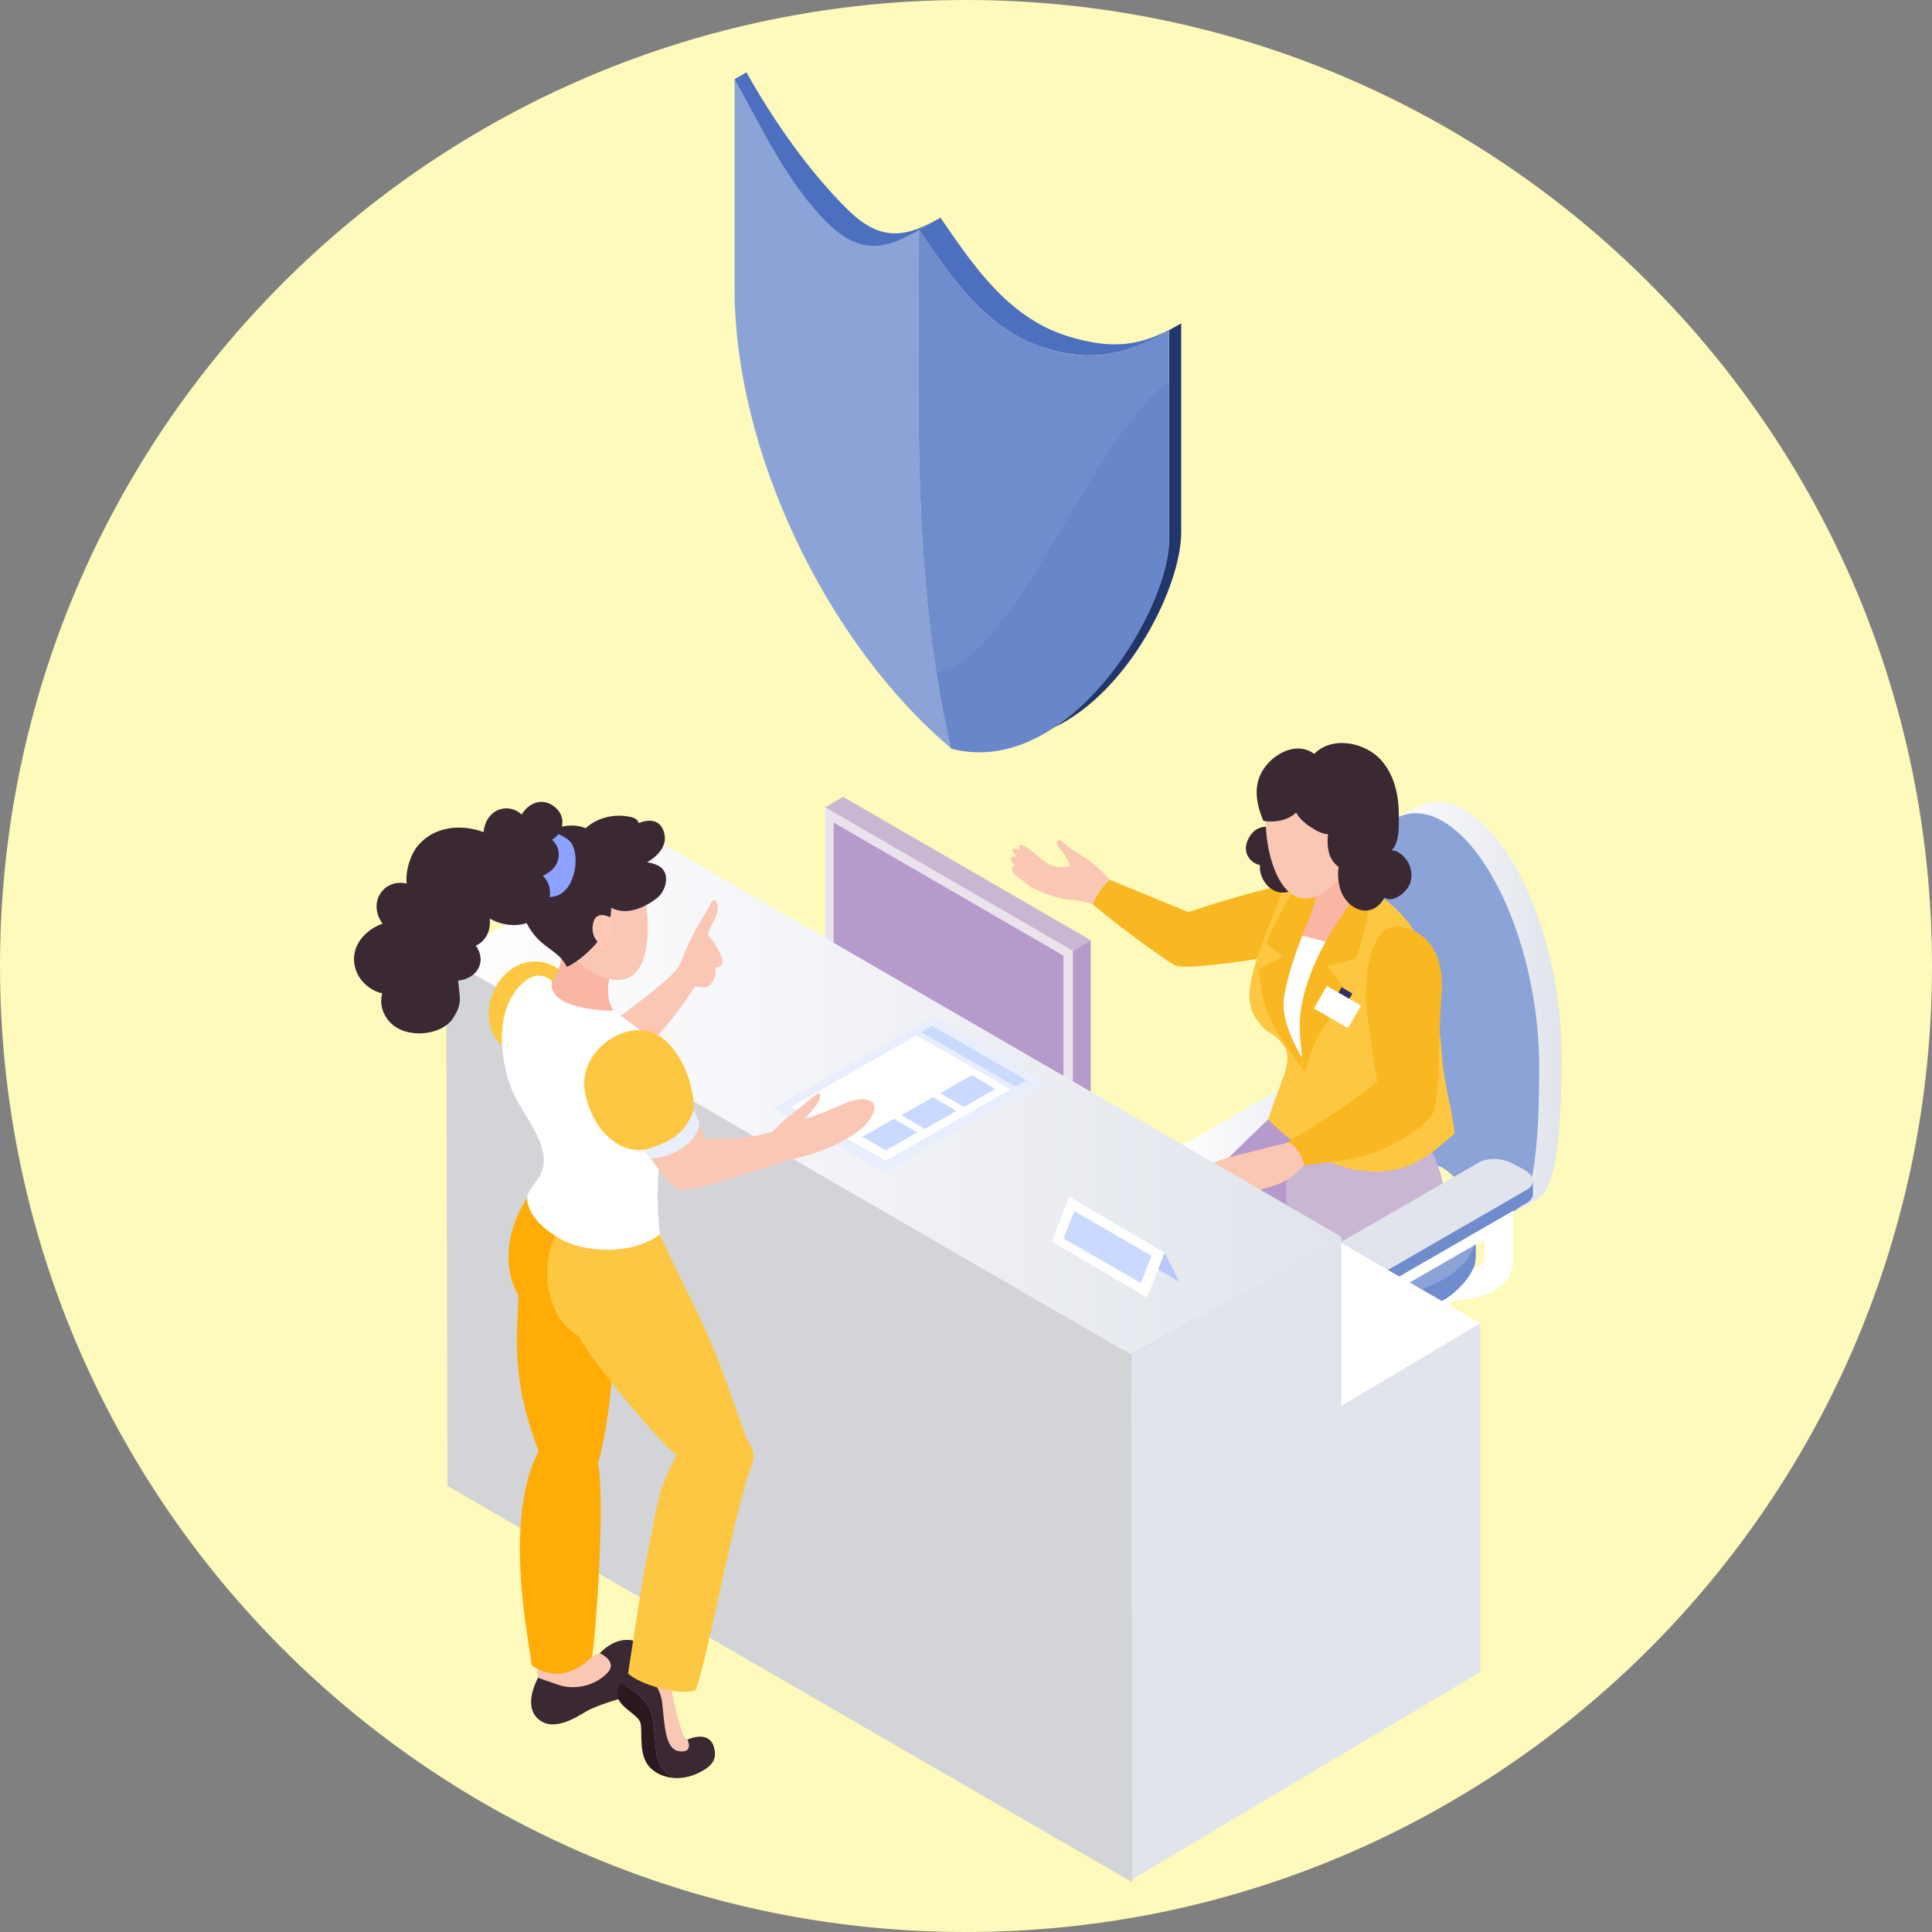 <svg width="120" height="120" viewBox="0 0 120 120" fill="none" xmlns="http://www.w3.org/2000/svg">
<rect x="0" y="0" width="120" height="120" fill="#808080" stroke="none"/>
<g style="mix-blend-mode:multiply">
<path d="M60 120C93.137 120 120 93.137 120 60C120 26.863 93.137 0 60 0C26.863 0 0 26.863 0 60C0 93.137 26.863 120 60 120Z" fill="#FEFABB"/>
</g>
<path d="M51.349 13.805C48.903 11.397 47.295 7.91 45.625 4.912C45.625 9.231 45.625 13.549 45.625 17.867C45.609 28.026 51.349 39.963 59.084 46.487C56.623 35.986 57.065 24.981 57.089 14.271C55.077 15.428 53.477 15.879 51.357 13.797L51.349 13.805Z" fill="#8CA3D8"/>
<path d="M64.846 21.602C61.235 20.422 59.114 17.245 57.08 14.286C57.064 24.997 56.621 36.002 59.076 46.502C66.322 48.382 72.613 37.959 72.613 33.47V20.515C70.601 21.672 68.225 22.713 64.838 21.61L64.846 21.602Z" fill="#6F8CCD"/>
<g style="mix-blend-mode:multiply" opacity="0.2">
<path d="M72.621 23.723C68.179 26.519 62.766 41.446 58.168 41.741C58.416 43.334 58.712 44.926 59.084 46.502C66.331 48.382 72.621 37.959 72.621 33.47V23.731V23.723Z" fill="#4C6FBF"/>
</g>
<path d="M57.081 14.287L58.409 13.518C56.397 14.675 54.789 15.125 52.677 13.044C50.238 10.644 48.04 7.483 46.363 4.493L45.625 4.92C47.295 7.91 48.91 11.405 51.349 13.813C53.469 15.902 55.077 15.451 57.081 14.287Z" fill="#4C6FBF"/>
<path d="M66.181 20.834C62.569 19.653 60.441 16.477 58.414 13.518L57.086 14.287C59.113 17.246 61.241 20.43 64.853 21.603C68.239 22.706 70.615 21.665 72.627 20.508L73.365 20.081C71.353 21.238 69.559 21.937 66.173 20.834H66.181Z" fill="#4C6FBF"/>
<path d="M72.622 20.508V33.462C72.622 36.53 69.671 42.386 65.492 45.174C70.152 42.922 73.368 36.406 73.368 33.035V20.081L72.63 20.508H72.622Z" fill="url(#paint0_linear_1101_47803)"/>
<path d="M85.912 75.2C85.912 75.2 86.285 75.238 86.417 75.067C86.417 75.067 85.291 74.299 84.81 73.219C84.445 73.103 84.134 72.924 84.134 72.644V68.769H82.332V72.644C82.332 73.724 83.047 74.563 84.305 74.951C85.081 75.192 85.819 75.2 85.905 75.2H85.912Z" fill="white"/>
<path d="M83.164 70.563L76.927 74.159C76.547 74.376 75.879 74.353 75.436 74.097C74.993 73.84 74.947 73.46 75.327 73.234L81.564 69.638C81.945 69.421 82.612 69.444 83.055 69.701C83.498 69.957 83.544 70.338 83.164 70.563Z" fill="white"/>
<path d="M85.186 78.803V89.972C85.186 89.972 85.186 89.987 85.186 89.995C85.186 90.329 84.673 90.609 84.036 90.609C83.399 90.609 82.887 90.337 82.887 89.995V78.803H85.186Z" fill="#CAD9FF"/>
<path d="M84.036 78.19C84.673 78.19 85.186 78.462 85.186 78.803C85.186 79.138 84.673 79.417 84.036 79.417C83.399 79.417 82.887 79.145 82.887 78.803C82.887 78.469 83.399 78.19 84.036 78.19Z" fill="#B8C9FF"/>
<path d="M79.514 89.576C79.514 89.086 79.219 88.512 78.846 88.294C78.753 88.24 78.644 88.217 78.551 88.217C78.481 88.217 78.302 88.216 78.124 88.333C77.914 88.465 77.883 88.76 77.883 88.76L78.636 90.306C78.636 90.306 78.877 90.422 79.126 90.29C79.281 90.205 79.374 90.065 79.413 89.987C79.428 89.956 79.459 89.886 79.467 89.855C79.49 89.778 79.506 89.684 79.506 89.576H79.514Z" fill="#332F66"/>
<path d="M77.856 88.978C77.856 89.467 78.151 90.042 78.523 90.251C78.896 90.461 79.191 90.236 79.191 89.747C79.191 89.257 78.896 88.683 78.523 88.465C78.151 88.255 77.856 88.481 77.856 88.97V88.978Z" fill="#4F4284"/>
<path d="M78.109 89.172C78.109 89.444 78.272 89.754 78.474 89.871C78.676 89.987 78.839 89.871 78.839 89.591C78.839 89.319 78.676 89.009 78.474 88.892C78.272 88.776 78.109 88.892 78.109 89.172Z" fill="white"/>
<path d="M78.184 89.288C78.184 89.451 78.285 89.638 78.401 89.708C78.518 89.778 78.618 89.708 78.618 89.544C78.618 89.381 78.518 89.195 78.401 89.125C78.285 89.055 78.184 89.125 78.184 89.288Z" fill="#4F4284"/>
<path d="M91.15 96.301C91.15 95.812 90.855 95.237 90.483 95.02C90.389 94.965 90.281 94.942 90.188 94.942C90.118 94.942 89.939 94.942 89.76 95.059C89.551 95.191 89.519 95.486 89.519 95.486L90.273 97.031C90.273 97.031 90.514 97.148 90.762 97.016C90.918 96.93 91.011 96.791 91.049 96.713C91.065 96.682 91.096 96.612 91.104 96.581C91.127 96.503 91.143 96.41 91.143 96.301H91.15Z" fill="#332F66"/>
<path d="M89.504 95.703C89.504 96.193 89.799 96.767 90.172 96.977C90.545 97.187 90.84 96.962 90.84 96.472C90.84 95.983 90.545 95.408 90.172 95.191C89.799 94.981 89.504 95.206 89.504 95.695V95.703Z" fill="#4F4284"/>
<path d="M89.758 95.897C89.758 96.169 89.921 96.48 90.123 96.596C90.325 96.713 90.488 96.596 90.488 96.317C90.488 96.045 90.325 95.734 90.123 95.618C89.921 95.501 89.758 95.618 89.758 95.897Z" fill="white"/>
<path d="M89.82 96.014C89.82 96.177 89.921 96.363 90.038 96.433C90.154 96.503 90.255 96.433 90.255 96.27C90.255 96.107 90.154 95.921 90.038 95.851C89.921 95.781 89.82 95.851 89.82 96.014Z" fill="#4F4284"/>
<path d="M88.711 89.513C88.711 89.024 89.014 88.45 89.379 88.24C89.472 88.185 89.581 88.162 89.674 88.162C89.744 88.162 89.922 88.162 90.101 88.279C90.311 88.411 90.342 88.706 90.342 88.706L89.589 90.251C89.589 90.251 89.348 90.368 89.099 90.236C88.944 90.15 88.851 90.011 88.812 89.933C88.796 89.902 88.765 89.832 88.757 89.801C88.734 89.723 88.719 89.63 88.719 89.521L88.711 89.513Z" fill="#332F66"/>
<path d="M90.355 88.923C90.355 89.413 90.052 89.987 89.688 90.197C89.315 90.407 89.019 90.181 89.019 89.692C89.019 89.203 89.322 88.628 89.688 88.418C90.06 88.209 90.355 88.434 90.355 88.923Z" fill="#4F4284"/>
<path d="M90.105 89.117C90.105 89.389 89.942 89.7 89.74 89.816C89.538 89.933 89.375 89.816 89.375 89.537C89.375 89.265 89.538 88.954 89.74 88.838C89.942 88.721 90.105 88.838 90.105 89.117Z" fill="white"/>
<path d="M90.044 89.234C90.044 89.397 89.943 89.583 89.827 89.653C89.703 89.723 89.609 89.653 89.609 89.49C89.609 89.327 89.71 89.141 89.827 89.071C89.943 89.001 90.044 89.071 90.044 89.234Z" fill="#4F4284"/>
<path d="M76.914 96.293C76.914 95.804 77.217 95.23 77.582 95.02C77.675 94.965 77.784 94.942 77.877 94.942C77.947 94.942 78.126 94.942 78.304 95.059C78.514 95.191 78.545 95.486 78.545 95.486L77.792 97.031C77.792 97.031 77.551 97.148 77.302 97.016C77.147 96.93 77.054 96.791 77.015 96.713C76.999 96.682 76.968 96.612 76.961 96.581C76.937 96.503 76.922 96.41 76.922 96.301L76.914 96.293Z" fill="#332F66"/>
<path d="M78.558 95.695C78.558 96.185 78.256 96.76 77.891 96.969C77.518 97.179 77.223 96.954 77.223 96.464C77.223 95.975 77.526 95.4 77.891 95.191C78.263 94.981 78.558 95.206 78.558 95.695Z" fill="#4F4284"/>
<path d="M78.308 95.89C78.308 96.162 78.145 96.472 77.943 96.589C77.741 96.705 77.578 96.589 77.578 96.309C77.578 96.037 77.741 95.727 77.943 95.61C78.145 95.494 78.308 95.61 78.308 95.89Z" fill="white"/>
<path d="M78.243 96.014C78.243 96.177 78.143 96.363 78.026 96.433C77.91 96.503 77.809 96.433 77.809 96.27C77.809 96.107 77.91 95.921 78.026 95.851C78.15 95.781 78.243 95.851 78.243 96.014Z" fill="#4F4284"/>
<path d="M78.546 88.131C79.556 88.286 84.029 89.141 84.029 89.141C84.029 89.141 88.511 93.467 89.513 94.476C90.522 95.478 90.173 96.837 90.173 96.837L89.738 96.589C89.738 96.589 89.598 95.711 89.031 95.191C88.751 94.935 86.39 92.581 84.022 91.214C81.661 89.847 79.299 89.475 79.012 89.405C78.445 89.265 78.305 89.987 78.305 89.987L77.739 89.661C77.739 89.661 77.521 87.984 78.531 88.147L78.546 88.131Z" fill="#CAD9FF"/>
<path d="M89.516 88.139C88.506 88.294 84.032 89.141 84.032 89.141C84.032 89.141 79.551 93.467 78.541 94.469C77.944 95.067 77.633 95.719 77.609 96.403C77.602 96.775 77.889 96.822 77.889 96.822L78.308 96.581C78.308 96.581 78.448 95.704 79.015 95.183C79.295 94.927 81.664 92.574 84.025 91.214C86.386 89.847 89.026 89.366 89.306 89.296C89.469 89.257 89.539 89.428 89.632 89.646C89.733 89.879 89.741 89.98 89.741 89.98L90.308 89.653C90.308 89.653 90.525 87.976 89.516 88.139Z" fill="#CAD9FF"/>
<path d="M77.785 96.775C77.785 96.286 78.088 95.711 78.453 95.501C78.546 95.447 78.655 95.424 78.748 95.424C78.818 95.424 78.997 95.424 79.175 95.54C79.385 95.672 79.416 95.968 79.416 95.968L78.663 97.513C78.663 97.513 78.422 97.629 78.174 97.498C78.018 97.412 77.925 97.272 77.886 97.195C77.871 97.163 77.84 97.094 77.832 97.063C77.808 96.985 77.793 96.892 77.793 96.783L77.785 96.775Z" fill="#332F66"/>
<path d="M79.437 96.177C79.437 96.666 79.135 97.241 78.769 97.451C78.397 97.661 78.102 97.435 78.102 96.946C78.102 96.457 78.404 95.882 78.769 95.672C79.142 95.463 79.437 95.688 79.437 96.177Z" fill="#4F4284"/>
<path d="M79.183 96.372C79.183 96.643 79.02 96.954 78.818 97.07C78.616 97.187 78.453 97.07 78.453 96.791C78.453 96.511 78.616 96.209 78.818 96.092C79.02 95.975 79.183 96.092 79.183 96.372Z" fill="white"/>
<path d="M79.118 96.496C79.118 96.659 79.018 96.845 78.901 96.915C78.785 96.985 78.684 96.915 78.684 96.752C78.684 96.589 78.785 96.402 78.901 96.332C79.018 96.263 79.118 96.332 79.118 96.496Z" fill="#4F4284"/>
<path d="M90.279 96.783C90.279 96.294 89.984 95.719 89.612 95.501C89.518 95.447 89.41 95.416 89.316 95.424C89.246 95.424 89.068 95.424 88.889 95.54C88.68 95.672 88.648 95.967 88.648 95.967L89.402 97.513C89.402 97.513 89.643 97.629 89.891 97.498C90.046 97.412 90.14 97.272 90.178 97.195C90.194 97.163 90.225 97.094 90.233 97.062C90.256 96.985 90.272 96.892 90.272 96.783H90.279Z" fill="#332F66"/>
<path d="M88.633 96.185C88.633 96.674 88.928 97.249 89.301 97.467C89.674 97.676 89.969 97.451 89.969 96.962C89.969 96.472 89.674 95.898 89.301 95.688C88.928 95.478 88.633 95.704 88.633 96.193V96.185Z" fill="#4F4284"/>
<path d="M88.879 96.379C88.879 96.651 89.042 96.961 89.244 97.078C89.446 97.194 89.609 97.078 89.609 96.798C89.609 96.526 89.446 96.216 89.244 96.099C89.042 95.983 88.879 96.099 88.879 96.379Z" fill="white"/>
<path d="M88.949 96.496C88.949 96.659 89.05 96.845 89.167 96.915C89.283 96.985 89.384 96.915 89.384 96.752C89.384 96.589 89.283 96.402 89.167 96.332C89.05 96.263 88.949 96.332 88.949 96.496Z" fill="#4F4284"/>
<path d="M78.643 90.057C78.643 89.568 78.348 88.993 77.975 88.784C77.882 88.729 77.773 88.706 77.68 88.706C77.61 88.706 77.431 88.706 77.252 88.822C77.043 88.954 77.012 89.249 77.012 89.249L77.765 90.795C77.765 90.795 78.006 90.912 78.254 90.779C78.41 90.694 78.503 90.554 78.542 90.477C78.557 90.445 78.588 90.376 78.596 90.352C78.619 90.275 78.635 90.181 78.635 90.073L78.643 90.057Z" fill="#332F66"/>
<path d="M76.984 89.459C76.984 89.948 77.279 90.523 77.652 90.733C78.025 90.942 78.32 90.717 78.32 90.228C78.32 89.739 78.025 89.164 77.652 88.946C77.279 88.737 76.984 88.962 76.984 89.451V89.459Z" fill="#4F4284"/>
<path d="M77.246 89.653C77.246 89.925 77.409 90.236 77.611 90.353C77.813 90.469 77.976 90.353 77.976 90.073C77.976 89.801 77.813 89.49 77.611 89.374C77.409 89.257 77.246 89.374 77.246 89.653Z" fill="white"/>
<path d="M77.301 89.77C77.301 89.933 77.402 90.119 77.518 90.189C77.635 90.259 77.736 90.189 77.736 90.026C77.736 89.863 77.635 89.677 77.518 89.607C77.402 89.537 77.301 89.607 77.301 89.77Z" fill="#4F4284"/>
<path d="M89.578 89.995C89.578 89.505 89.881 88.931 90.246 88.721C90.339 88.667 90.448 88.643 90.541 88.643C90.611 88.643 90.79 88.643 90.968 88.76C91.178 88.892 91.209 89.187 91.209 89.187L90.456 90.733C90.456 90.733 90.215 90.849 89.966 90.717C89.811 90.632 89.718 90.492 89.679 90.414C89.664 90.383 89.632 90.313 89.625 90.282C89.601 90.204 89.586 90.111 89.586 90.002L89.578 89.995Z" fill="#332F66"/>
<path d="M91.223 89.404C91.223 89.894 90.92 90.469 90.555 90.678C90.182 90.888 89.887 90.663 89.887 90.173C89.887 89.684 90.19 89.109 90.555 88.9C90.927 88.69 91.223 88.915 91.223 89.404Z" fill="#4F4284"/>
<path d="M90.976 89.599C90.976 89.87 90.813 90.181 90.611 90.298C90.409 90.414 90.246 90.298 90.246 90.018C90.246 89.746 90.409 89.436 90.611 89.319C90.813 89.203 90.976 89.319 90.976 89.599Z" fill="white"/>
<path d="M90.908 89.715C90.908 89.878 90.807 90.064 90.69 90.134C90.566 90.204 90.473 90.134 90.473 89.971C90.473 89.808 90.574 89.622 90.69 89.552C90.807 89.482 90.908 89.552 90.908 89.715Z" fill="#4F4284"/>
<path d="M87.2 79.261C90.376 77.087 91.557 74.726 91.564 70.555H90.5C90.5 74.361 89.475 76.411 86.602 78.376L87.2 79.254V79.261Z" fill="#B8C9FF"/>
<path d="M90.706 77.234V79.331C90.706 79.331 90.706 79.424 90.706 79.471C90.706 81.428 87.716 83.02 84.027 83.02C80.338 83.02 77.348 81.428 77.348 79.463C77.348 79.417 77.348 79.323 77.348 79.323V77.227H90.706V77.234Z" fill="white"/>
<path d="M91.664 76.722V77.864C91.664 77.864 91.664 77.965 91.664 78.019C91.664 80.248 88.27 82.05 84.084 82.05C79.898 82.05 76.504 80.24 76.504 78.011C76.504 77.957 76.504 77.856 76.504 77.856V76.714H91.672L91.664 76.722Z" fill="#6F8CCD"/>
<path d="M84.084 72.683C88.27 72.683 91.664 74.493 91.664 76.722C91.664 78.951 88.27 80.753 84.084 80.753C79.898 80.753 76.504 78.943 76.504 76.714C76.504 74.485 79.898 72.683 84.084 72.683Z" fill="#8CA3D8"/>
<path d="M86.666 51.504C86.402 51.317 86.247 51.139 86.41 51.007C86.767 50.712 87.723 50.276 88.181 50.082C88.243 50.051 88.297 50.028 88.359 50.005C88.398 49.989 88.429 49.974 88.429 49.974C89.214 49.686 90.091 49.779 91 50.308C94.184 52.148 96.988 58.727 96.988 65.6C96.988 71.013 96.561 73.662 95.606 74.4C95.606 74.4 94.448 75.091 93.913 75.277C93.563 74.734 93.353 74.33 93.353 74.33L93.594 74.128C92.538 73.436 91.691 72.264 90.992 71.852C90.053 71.308 88.872 71.837 87.28 70.314C85.688 68.784 85.082 65.6 85.082 58.727C85.082 55.48 85.696 53.01 86.674 51.511L86.666 51.504Z" fill="url(#paint1_linear_1101_47803)"/>
<path d="M89.621 51.007C86.437 49.166 83.703 52.544 83.703 59.418C83.703 66.291 84.309 69.475 85.901 71.005C87.493 72.535 88.681 72.007 89.614 72.543C90.553 73.087 91.734 74.982 93.326 75.3C94.918 75.611 95.602 73.18 95.602 66.299C95.602 59.425 92.798 52.847 89.614 51.007H89.621Z" fill="#8CA3D8"/>
<path d="M84.665 68.885L76.145 73.802C75.602 74.12 74.639 74.073 74.002 73.709L73.318 73.344C72.689 72.978 72.619 72.419 73.163 72.109L81.683 67.192C82.227 66.874 83.19 66.921 83.826 67.286L84.51 67.651C85.139 68.016 85.209 68.575 84.665 68.885Z" fill="#8DA3FF"/>
<path d="M72.797 71.899V72.706L73.643 73.025V71.984L72.797 71.899Z" fill="#8DA3FF"/>
<path d="M85.031 67.526V68.357L84.573 68.567L84.387 67.666L85.031 67.526Z" fill="#8DA3FF"/>
<path d="M84.665 68.07L76.145 72.986C75.602 73.305 74.639 73.258 74.002 72.893L73.318 72.528C72.689 72.163 72.619 71.604 73.163 71.293L81.683 66.377C82.227 66.058 83.19 66.105 83.826 66.47L84.51 66.835C85.139 67.2 85.209 67.759 84.665 68.07Z" fill="url(#paint2_linear_1101_47803)"/>
<path d="M73.313 91.851C73.313 91.851 73.196 93.327 72.901 94.173C72.582 95.066 70.928 96.464 70.416 97.117C69.903 97.761 70.152 98.251 70.649 98.352C71.915 98.608 72.676 98.033 73.313 97.622C73.942 97.21 74.547 96.472 75.037 96.371C75.518 96.27 76.21 96.193 76.419 95.463C76.629 94.725 76.202 94.554 75.876 93.684C75.549 92.814 75.612 91.463 75.565 91.502C75.518 91.54 73.313 91.867 73.313 91.867V91.851Z" fill="#FFC6B3"/>
<path d="M75.873 93.676C75.888 93.723 75.64 94.235 74.964 94.95C74.42 95.525 73.022 96.705 72.168 96.86C71.314 97.023 71.065 96.418 71.065 96.418C71.065 96.418 70.304 97.124 70.009 97.536C69.714 97.948 69.714 98.445 70.863 98.553C72.013 98.654 73.294 97.94 73.706 97.528C74.117 97.117 74.925 96.402 74.925 96.402L74.948 96.658C74.948 96.658 75.593 96.658 75.935 96.441C76.276 96.224 76.556 96.022 76.556 95.323C76.556 94.624 75.896 93.676 75.896 93.676H75.873Z" fill="#332F66"/>
<path d="M78.769 69.53C78.769 69.53 71.174 76.73 69.659 79.013C68.828 80.271 68.556 81.382 69.186 82.585C69.768 83.688 70.11 86.29 70.646 88.201C71.407 90.903 71.655 94.771 71.655 94.771C71.655 94.771 73.946 95.99 76.005 95.68C78.886 95.245 78.039 94.864 78.039 94.864C78.039 94.864 77.853 89.972 76.214 87.036C75.026 84.908 74.226 82.057 74.226 82.057C74.226 82.057 78.125 79.541 80.416 76.326C83.103 75.463 83.445 73.941 83.476 72.458C83.577 67.456 78.769 69.538 78.769 69.538V69.53Z" fill="#B69ACC"/>
<path d="M79.512 94.919C79.512 94.919 79.395 96.395 79.1 97.241C78.782 98.134 77.127 99.532 76.615 100.185C76.102 100.829 76.351 101.319 76.848 101.42C78.114 101.676 78.875 101.101 79.512 100.689C80.141 100.278 80.747 99.54 81.236 99.439C81.725 99.338 82.416 99.26 82.618 98.53C82.828 97.793 82.401 97.622 82.075 96.752C81.749 95.882 81.811 94.531 81.764 94.569C81.718 94.608 79.512 94.934 79.512 94.934V94.919Z" fill="#FFC6B3"/>
<path d="M82.068 96.736C82.084 96.783 81.835 97.296 81.159 98.01C80.616 98.585 79.218 99.765 78.363 99.921C77.509 100.084 77.26 99.478 77.26 99.478C77.26 99.478 76.499 100.185 76.204 100.596C75.909 101.008 75.909 101.505 77.058 101.614C78.208 101.715 79.489 101 79.901 100.589C80.313 100.177 81.12 99.462 81.12 99.462L81.144 99.719C81.144 99.719 81.788 99.719 82.13 99.501C82.472 99.284 82.751 99.082 82.751 98.383C82.751 97.684 82.091 96.736 82.091 96.736H82.068Z" fill="#332F66"/>
<path d="M83.175 67.246C83.175 67.246 78.904 71.277 80.077 75.526C78.026 77.964 76.077 80.349 75.44 81.312C74.609 82.57 74.687 84.077 75.3 85.366C75.836 86.492 76.333 87.968 76.877 89.878C77.638 92.581 77.886 96.449 77.886 96.449C77.886 96.449 78.803 97.66 80.892 97.66C83.067 97.66 83.409 96.876 83.409 96.876C83.409 96.876 82.515 90.779 81.459 87.579C80.659 85.156 79.828 84.55 79.828 84.55C79.828 84.55 83.618 82.065 85.909 78.85C88.597 77.988 89.878 75.596 89.707 74.112C89.094 68.606 83.175 67.231 83.175 67.231V67.246Z" fill="#C8B6D2"/>
<path d="M83.558 56.365C83.279 55.86 82.937 54.858 81.772 54.742C79.962 54.571 73.811 56.653 73.811 56.653L68.662 54.54C68.662 54.54 67.986 54.858 67.637 55.938C68.227 56.567 71.885 59.324 72.941 59.938C73.796 60.435 81.927 58.913 81.927 58.913L83.55 56.357L83.558 56.365Z" fill="#F9B721"/>
<path d="M79.811 65.033C80.285 66.128 79.539 67.083 78.77 69.529C80.293 71.137 82.996 72.908 85.768 72.768C88.098 72.652 89.364 71.184 90.35 70.415C90.249 69.157 89.683 67.308 89.574 65.724C89.395 63.239 88.96 60.645 88.222 58.633C87.609 56.963 85.83 55.379 83.43 54.423C80.635 53.321 80.083 54.299 80.083 54.299C80.083 54.299 78.359 58.4 77.862 60.248C77.481 61.693 77.481 62.571 78.157 63.464C78.949 64.504 78.926 63.844 79.803 65.033H79.811Z" fill="#FDC741"/>
<path d="M83.89 53.857C83.859 53.732 81.645 54.905 81.653 54.952C81.692 55.674 81.373 56.016 81.001 56.691C80.806 57.041 80.876 57.786 80.55 58.524C80.27 59.161 80.434 59.06 80.931 59.355C81.715 59.821 83.074 59.379 84.216 57.996C84.045 57.818 84.814 57.134 84.674 56.715C84.496 56.163 84.247 55.169 83.897 53.872L83.89 53.857Z" fill="#F9B6A2"/>
<path d="M82.901 58.625L80.408 58.004C80.408 58.004 79.158 60.877 79.088 62.19C79.018 63.51 80.773 66.05 80.773 66.05C80.773 66.05 81.201 62.951 81.581 61.6C81.954 60.241 82.901 58.625 82.901 58.625Z" fill="white"/>
<path d="M80.517 54.905C80.517 54.905 79.197 57.266 78.661 58.556C79.104 59.029 79.718 59.402 79.718 59.402L78.188 60.194C78.188 60.194 78.265 61.732 78.793 63.029C79.329 64.334 81.038 66.563 81.038 66.563L80.828 65.631C80.828 65.631 79.554 63.565 79.741 62.074C79.927 60.583 80.696 58.556 81.216 57.29C81.737 56.016 81.706 55.76 81.706 55.76L80.502 54.913L80.517 54.905Z" fill="#F9B721"/>
<path d="M83.866 54.067C83.866 54.067 84.06 54.688 84.254 55.154C84.177 55.667 83.563 56.56 83.112 57.236C81.839 59.138 81.163 60.831 80.837 62.47C80.503 64.124 81.062 66.555 81.062 66.555C81.062 66.555 81.388 64.994 82.289 63.682C82.67 63.13 83.54 61.398 83.54 61.398L82.437 60.008L84.207 59.535C84.207 59.535 85.396 56.381 84.86 55.232C84.184 53.772 83.874 54.059 83.874 54.059L83.866 54.067Z" fill="#F9B721"/>
<path d="M86.691 57.562C85.06 57.562 84.834 60.792 84.827 61.841C84.827 62.889 85.549 67.192 85.549 67.192C85.549 67.192 83.871 68.512 82.769 69.211C81.666 69.91 79.949 70.974 79.949 70.974L80.71 72.388C80.71 72.388 83.537 72.17 84.974 71.72C86.427 71.262 88.788 69.926 89.091 68.924C89.393 67.922 89.323 64.536 89.533 61.841C89.797 58.486 87.894 57.569 86.683 57.562H86.691Z" fill="#F9B721"/>
<path d="M68.938 54.665C68.938 54.665 68.192 53.772 67.299 53.22C66.398 52.676 66.305 52.529 65.979 52.273C65.652 52.016 65.528 52.397 65.831 52.715C66.134 53.034 66.375 53.562 66.46 53.702C66.538 53.841 65.66 54.02 65.023 53.593C64.386 53.166 64.138 52.832 63.579 52.529C63.167 52.304 63.322 52.808 63.322 52.808C63.322 52.808 62.95 52.591 62.888 52.785C62.849 52.902 63.19 53.259 63.19 53.259C63.19 53.259 62.872 53.103 62.81 53.306C62.74 53.523 63.097 53.803 63.097 53.803C62.981 53.764 62.841 53.841 62.849 53.989C62.864 54.191 63.082 54.37 63.369 54.587C63.75 54.874 64.014 55.154 64.736 55.426C65.458 55.698 65.932 55.845 66.328 55.868C66.872 55.9 67.361 55.985 67.897 56.164C68.254 55.193 68.93 54.657 68.93 54.657L68.938 54.665Z" fill="#FAC7B5"/>
<path d="M93.121 76.45L86.884 80.046C86.504 80.263 85.836 80.24 85.393 79.984C84.951 79.728 84.904 79.347 85.284 79.122L91.521 75.518C91.902 75.301 92.57 75.324 93.012 75.58C93.455 75.837 93.501 76.217 93.121 76.442V76.45Z" fill="white"/>
<path d="M90.411 80.745C90.411 80.745 90.038 80.784 89.906 80.613C89.906 80.613 91.032 79.844 91.514 78.772C91.879 78.656 92.19 78.477 92.19 78.205V74.33H93.992V78.205C93.992 79.285 93.269 80.124 92.011 80.512C91.234 80.752 90.496 80.752 90.403 80.752L90.411 80.745Z" fill="white"/>
<path d="M94.841 74.71L86.321 79.626C85.778 79.945 84.814 79.898 84.178 79.533L83.494 79.168C82.865 78.803 82.795 78.244 83.339 77.933L91.859 73.017C92.402 72.699 93.365 72.745 94.002 73.11L94.686 73.475C95.315 73.84 95.385 74.4 94.841 74.71Z" fill="#6F8CCD"/>
<path d="M82.969 77.724L82.977 78.531L83.815 78.85V77.809L82.969 77.724Z" fill="#8DA3FF"/>
<path d="M95.211 73.351V74.182L94.745 74.392L94.559 73.491L95.211 73.351Z" fill="#6F8CCD"/>
<path d="M94.841 73.895L86.321 78.811C85.778 79.129 84.814 79.083 84.178 78.718L83.494 78.353C82.865 77.988 82.795 77.428 83.339 77.118L91.859 72.202C92.402 71.883 93.365 71.93 94.002 72.295L94.686 72.66C95.315 73.025 95.385 73.584 94.841 73.895Z" fill="#E1E4EC"/>
<path d="M82.937 61.993L83.609 62.382L83.998 61.71L83.326 61.321L82.937 61.993Z" fill="#332F66"/>
<path d="M81.608 62.636L83.727 63.86L84.535 62.461L82.416 61.237L81.608 62.636Z" fill="white"/>
<path d="M77.936 51.589C78.208 51.372 78.79 51.193 79 51.589C79 51.589 79 51.589 79 51.597C79.691 52.032 80.662 52.661 80.98 53.406C81.275 54.09 80.895 54.991 80.243 55.301C79.078 55.868 78.145 54.602 78.262 53.733C78.239 53.733 78.215 53.725 78.192 53.717C77.788 53.601 77.447 53.259 77.392 52.839C77.33 52.397 77.586 51.876 77.928 51.597L77.936 51.589Z" fill="#3A2832"/>
<path d="M78.625 51.045C78.664 50.114 78.866 48.933 79.588 48.265C80.303 47.605 81.522 47.543 82.446 47.605C83.875 47.706 84.885 49.29 84.629 51.123C84.396 52.816 83.262 55.418 81.382 55.775C79.285 56.164 78.571 52.474 78.633 51.053L78.625 51.045Z" fill="#FAC7B5"/>
<path d="M78.728 47.442C79.543 46.549 80.755 46.16 81.632 46.828C82.681 45.725 84.778 46.036 85.842 47.279C86.611 48.18 86.883 49.422 86.883 50.58C86.883 51.193 86.953 52.312 86.44 52.809C86.782 52.816 87.123 53.104 87.325 53.36C87.644 53.764 87.745 54.292 87.605 54.789C87.442 55.387 86.549 56.117 85.99 55.76C85.624 56.436 84.894 56.824 84.102 56.35C83.652 56.078 83.333 55.597 83.209 55.092C83.124 54.742 83.069 54.261 83.147 53.849C82.875 53.663 82.658 53.329 82.572 53.065C82.495 52.84 82.409 52.234 82.495 51.815C82.114 51.815 81.663 51.543 81.384 51.356C81.027 51.123 80.701 50.828 80.499 50.463C80.079 50.929 79.178 51.115 78.472 50.983C77.936 49.741 77.811 48.459 78.736 47.442H78.728Z" fill="#3A2832"/>
<path d="M79.957 70.974C79.957 70.974 78.132 71.433 76.998 71.72C75.864 72.007 75.483 72.054 74.52 72.807C73.557 73.561 73.681 74.43 75.273 74.392C76.866 74.353 78.722 73.817 79.514 73.499C80.306 73.18 81.005 72.388 81.005 72.388C81.005 72.388 80.733 71.114 79.957 70.967V70.974Z" fill="#FAC7B5"/>
<path d="M54.984 69.414C54.984 70.687 56.747 71.72 58.922 71.72C61.097 71.72 62.86 70.687 62.86 69.414C62.86 68.14 61.097 67.107 58.922 67.107C56.747 67.107 54.984 68.14 54.984 69.414Z" fill="#4F4284"/>
<path d="M54.984 69.406H62.852V69.064H54.984V69.406Z" fill="#4F4284"/>
<path d="M54.984 69.072C54.984 70.346 56.747 71.379 58.922 71.379C61.097 71.379 62.86 70.346 62.86 69.072C62.86 67.798 61.097 66.765 58.922 66.765C56.747 66.765 54.984 67.798 54.984 69.072Z" fill="#5F5599"/>
<path d="M58.931 69.786C59.854 69.786 60.601 69.348 60.601 68.808C60.601 68.267 59.854 67.829 58.931 67.829C58.009 67.829 57.262 68.267 57.262 68.808C57.262 69.348 58.009 69.786 58.931 69.786Z" fill="#4F4284"/>
<path d="M58.359 68.66C58.359 68.847 58.616 68.994 58.934 68.994C59.252 68.994 59.509 68.847 59.509 68.66C59.509 68.474 59.252 68.326 58.934 68.326C58.616 68.326 58.359 68.474 58.359 68.66Z" fill="#3F3772"/>
<path d="M58.358 68.707H59.5V64.823H58.358V68.707Z" fill="#3F3772"/>
<path d="M66.636 71.091V59.053L51.258 50.145V62.183L66.636 71.091Z" fill="#EAE3EE"/>
<path d="M66.056 70.136V59.356L51.781 51.092V61.872L66.056 70.136Z" fill="#B69ACC"/>
<path d="M66.637 59.053L67.747 58.4V70.439L66.637 71.091V59.053Z" fill="#B69ACC"/>
<path d="M51.258 50.145L52.361 49.492L67.746 58.4L66.636 59.053L51.258 50.145Z" fill="#C8B6D2"/>
<path d="M91.955 82.197L83.287 87.347L52.602 69.631L61.269 64.482L91.955 82.197Z" fill="white"/>
<path d="M83.312 76.815L70.256 84.139L27.711 59.511L40.774 52.187L83.312 76.815Z" fill="url(#paint3_linear_1101_47803)"/>
<path d="M83.309 87.323V76.814L70.254 84.138L70.223 116.789L91.946 103.85V82.189L83.309 87.323Z" fill="#E1E4EC"/>
<path d="M27.711 59.511L27.796 92.294L70.334 116.914L70.256 84.139L27.711 59.511Z" fill="#D2D4D8"/>
<path d="M67.466 76.124L73.268 79.642L72.336 77.801L66.418 74.314L67.466 76.124Z" fill="#B8C9FF"/>
<path d="M65.332 77.118L71.25 80.597L72.338 77.801L66.419 74.314L65.332 77.118Z" fill="white"/>
<path d="M66.059 76.923L70.866 79.688L71.526 77.995L66.719 75.222L66.059 76.923Z" fill="#CAD9FF"/>
<path d="M57.968 63.146L64.888 67.138L54.932 72.846L48.012 68.846L57.968 63.146Z" fill="#E8EEFC"/>
<path d="M56.923 64.303L62.748 67.666L54.997 72.093L49.172 68.738L56.923 64.303Z" fill="white"/>
<path d="M60.356 66.781L61.824 67.635L59.866 68.754L58.398 67.907L60.356 66.781Z" fill="#CAD9FF"/>
<path d="M57.938 68.147L59.406 69.002L57.448 70.12L55.98 69.266L57.938 68.147Z" fill="#CAD9FF"/>
<path d="M55.516 69.491L56.984 70.338L55.026 71.456L53.559 70.61L55.516 69.491Z" fill="#CAD9FF"/>
<path d="M57.898 63.721L63.746 67.091L63.047 67.472L57.199 64.093L57.898 63.721Z" fill="#CAD9FF"/>
<path d="M40.241 61.81C41.041 61.166 41.973 60.412 42.167 60.008C42.408 59.504 42.618 58.882 43.03 58.082C43.465 57.228 43.798 56.809 44.14 56.133C44.42 55.589 44.622 56.164 44.575 56.568C44.536 56.972 43.876 57.927 43.985 58.082C44.094 58.238 44.466 58.61 44.707 59.177C44.948 59.744 44.917 59.946 44.707 60.032C44.49 60.117 44.42 60.117 44.42 60.117C44.42 60.117 44.599 60.614 44.094 61.181C43.861 61.445 43.48 61.259 43.146 61.298C42.54 62.253 40.995 64.459 39.845 65.212C38.245 66.26 36.809 64.28 36.809 64.28C36.816 64.28 38.657 63.069 40.241 61.81Z" fill="#FAC7B5"/>
<path d="M38.463 102.507C39.472 102.911 39.76 103.276 39.488 103.921C39.084 104.876 38.067 105.466 37.166 105.653C35.807 105.932 34.782 107.812 33.329 106.321C32.956 105.94 33.283 104.923 33.415 104.395C33.391 104.022 33.321 103.144 33.29 102.732C34.727 103.276 35.543 102.818 35.97 102.329C35.916 102.678 35.846 103.02 35.752 103.354C36.273 103.198 37.779 102.243 38.455 102.515L38.463 102.507Z" fill="#FAC7B5"/>
<path d="M33.016 103.408C32.93 102.157 31.175 94.554 33.459 90.127C31.478 85.087 32.286 81.933 32.185 80.434C30.608 77.638 32.48 74.206 33.746 73.305C34.499 74.229 38.965 76.062 38.996 76.178C39.54 78.477 39.043 80.885 38.359 83.114C37.932 84.504 38.126 87.145 37.14 90.943C37.598 92.83 37.039 101.288 36.775 102.888C36.348 103.377 34.802 104.689 33.008 103.416L33.016 103.408Z" fill="#FFAC06"/>
<path d="M33.41 104.207C33.41 104.207 34.264 104.51 34.808 104.689C35.352 104.86 36.672 104.938 37.674 103.959C38.458 103.206 37.254 102.685 37.254 102.685C37.254 102.685 38.326 101.458 39.592 101.986C40.182 102.235 40.532 103.524 40.198 104.099C39.841 104.712 39.103 105.365 38.536 105.512C37.969 105.652 36.843 106.033 36.416 106.297C35.623 106.77 34.28 107.594 33.379 106.724C32.478 105.854 33.418 104.215 33.418 104.215L33.41 104.207Z" fill="#3A2832"/>
<path d="M32.403 59.861C33.715 59.387 35.323 60.14 35.385 61.492C36.108 62.719 35.401 64.52 34.267 65.344C32.947 66.299 30.92 65.336 30.477 63.853C30.026 62.323 30.865 60.412 32.403 59.861Z" fill="#FDC741"/>
<path d="M41.654 104.511C41.608 104.643 42.066 106.701 42.268 107.276C42.423 107.726 42.455 107.99 42.889 108.13C43.782 108.184 43.829 108.34 44.039 108.79C44.225 109.186 42.952 109.978 42.089 109.862C41.856 109.831 40.816 109.807 40.474 109.256C39.977 108.448 40.521 107.742 40.218 106.81C39.876 105.761 38.517 105.808 38.928 104.689C39.053 104.355 39.418 103.687 39.581 103.408C39.69 103.229 39.829 102.639 39.954 101.854C40.917 102.305 41.802 102.662 42.291 102.849C42.058 103.478 41.841 104.052 41.662 104.511H41.654Z" fill="#FAC7B5"/>
<path d="M40.764 108.875C40.656 108.13 40.656 106.592 40.298 106.017C40.011 105.551 39.312 104.868 38.551 104.58C39.056 103.773 39.576 103.408 39.576 103.408C39.576 103.408 40.958 104.394 41.121 105.699C41.285 107.004 41.269 108.666 42.193 108.774C43.117 108.883 42.698 108.052 42.698 108.052C42.698 108.052 44.228 107.314 44.399 108.79C44.461 109.303 44.236 109.722 43.343 110.141C42.892 110.351 42.372 110.468 41.859 110.436C41.308 110.203 40.873 109.621 40.764 108.883V108.875Z" fill="#3A2832"/>
<path d="M39.797 107.089C39.696 106.343 37.746 105.901 38.515 104.635C38.531 104.611 38.538 104.596 38.554 104.58C39.315 104.868 40.006 105.543 40.301 106.017C40.659 106.592 40.659 108.137 40.767 108.875C40.876 109.613 41.311 110.203 41.862 110.429C41.365 110.397 40.876 110.234 40.472 109.877C39.649 109.163 39.905 107.835 39.797 107.089Z" fill="#2B1821"/>
<path d="M35.958 83.005C33.247 81.397 33.728 77.056 35.002 76.201C35.119 76.124 40.563 75.743 40.998 76.714C42.357 79.751 43.615 81.817 44.78 84.931C44.967 85.436 45.534 87.036 46.38 89.381C46.8 89.987 46.978 90.391 46.59 91.308C45.775 93.265 43.942 103.012 43.204 104.992C42.023 105.318 39.779 104.627 39.01 103.951C39.15 103.035 39.802 98.709 40.02 97.591C40.835 93.373 40.843 92.573 42.031 90.368C41.301 89.972 36.649 84.473 35.958 83.005Z" fill="#FDC741"/>
<path d="M32.544 62.09C32.568 61.981 32.669 61.895 32.77 61.864C34.323 61.437 34.68 60.599 34.952 59.193C34.991 58.991 35.255 58.905 35.418 59.006C36.241 59.511 37.088 59.884 38.02 60.14C37.15 62.742 38.727 63.294 39.41 64.326C39.581 64.591 37.787 65.895 36.824 65.763C35.993 65.647 35.169 65.383 34.455 64.932C33.67 64.435 32.311 63.169 32.537 62.097L32.544 62.09Z" fill="#F9B6A2"/>
<path d="M34.747 56.125C34.894 54.789 35.989 53.003 37.488 53.119C39.018 53.236 40.059 55.504 40.175 56.56C40.377 58.354 40.222 61.74 37.387 60.653C35.181 59.806 34.529 58.121 34.747 56.125Z" fill="#FAC7B5"/>
<path d="M32.389 53.477C33.081 52.001 34.828 50.828 36.381 51.442C37.042 50.82 38.02 50.572 38.898 50.696C39.17 50.735 39.574 50.789 39.659 51.1C39.659 51.108 39.659 51.115 39.659 51.123C40.342 50.867 40.987 50.89 41.236 51.675C41.484 52.459 40.933 53.135 40.195 53.554C40.591 53.624 40.948 53.741 41.15 53.974C41.601 54.494 41.29 55.372 40.855 55.737C40.133 56.342 38.937 56.902 37.958 56.381C38.028 58.028 36.133 59.643 35.209 60.055C34.673 58.936 33.5 58.913 32.716 57.344C32.281 56.474 31.962 54.393 32.389 53.477Z" fill="#3A2832"/>
<path d="M38.133 57.103C38.133 57.103 36.999 56.327 36.821 57.43C36.642 58.532 37.722 58.913 37.722 58.913L38.141 57.096L38.133 57.103Z" fill="#FFC9B6"/>
<path d="M32.938 52.025C33.877 51.613 34.483 51.551 35.291 52.157C36.122 52.778 35.819 55.356 34.475 55.667C33.613 55.861 32.495 55.628 32.037 54.867C31.454 53.896 31.547 52.638 32.938 52.025Z" fill="#8DA3FF"/>
<path d="M23.759 57.368C23.301 56.746 23.216 55.876 23.814 55.263C24.21 54.859 24.769 54.758 25.258 54.882C25.18 54.059 25.499 53.096 25.918 52.576C26.936 51.317 28.613 51.162 30.035 51.682C30.097 51.061 30.423 50.471 31.06 50.269C31.549 50.114 32.062 50.261 32.403 50.595C32.823 49.873 33.7 49.492 34.477 50.137C35.199 50.735 35.013 51.76 34.283 52.156C34.493 52.335 34.648 52.591 34.694 52.902C34.795 53.616 34.306 54.121 33.716 54.401C34.586 55.224 34.12 56.739 32.947 57.251C32.132 57.601 31.192 57.484 30.423 57.057C30.446 57.453 30.407 57.849 30.174 58.199C30.019 58.432 29.817 58.626 29.553 58.734C30.244 59.697 29.677 60.777 28.458 60.909C28.528 61.911 28.769 62.307 28.124 63.262C27.394 64.35 25.204 64.544 24.217 63.488C23.72 62.952 23.588 62.292 23.736 61.694C23.643 61.678 23.542 61.647 23.441 61.608C22.788 61.36 22.237 60.785 22.058 60.101C21.724 58.828 22.633 57.771 23.752 57.375L23.759 57.368Z" fill="#3A2832"/>
<path d="M31.677 67.418C30.698 64.381 31.296 62.362 32.166 61.367C32.523 60.956 33.37 60.117 34.294 60.948C33.991 62.331 36.383 62.773 38.115 62.773C39.428 63.752 40.6 64.435 41.354 65.756C42.146 67.154 42.527 68.583 40.834 69.6C41.354 71.138 40.538 72.73 40.989 76.66C39.412 77.918 36.368 77.903 34.69 76.885C33.378 76.093 32.679 75.2 32.748 74.245C33.184 73.312 33.82 73.095 33.774 71.93C33.712 70.462 32.143 68.808 31.692 67.418H31.677Z" fill="white"/>
<path d="M48.634 71.084C48.464 70.788 48.254 70.524 48.036 70.26C47.524 70.478 46.188 70.695 45.714 70.695C44.899 70.695 44.176 70.749 43.33 70.804C42.941 71.852 42.561 72.823 42.297 73.91C43.143 73.91 45.225 73.274 45.543 73.165C47.353 72.582 47.159 72.715 48.945 72.047C48.937 71.744 48.844 71.433 48.642 71.076L48.634 71.084Z" fill="#FAC7B5"/>
<path d="M41.502 66.245C42.022 66.874 42.644 67.713 42.923 68.489C43.211 69.282 43.669 70.346 43.941 71.161C43.343 72.07 42.799 72.955 42.294 73.918C41.727 73.763 41.417 73.344 40.221 71.689C39.25 70.346 38.605 69.74 38.263 68.047C37.883 66.191 40.912 65.538 41.502 66.253V66.245Z" fill="#FAC7B5"/>
<path d="M39.724 63.977C41.844 63.954 43.187 67.146 43.079 68.909C43.537 69.561 40.857 71.681 40.011 71.409C38.1 71.642 36.609 69.709 36.314 67.705C36.034 65.763 37.836 64 39.716 63.977H39.724Z" fill="#FDC741"/>
<path d="M43.087 68.909L43.429 69.724C43.429 69.724 43.546 70.384 42.551 71.177C41.557 71.969 40.416 71.945 40.416 71.945L40.027 71.409C40.027 71.409 41.231 71.145 42.023 70.524C42.823 69.903 43.095 68.909 43.095 68.909H43.087Z" fill="#E8EEFC"/>
<path d="M48.041 70.26C48.041 70.26 48.483 69.685 49.539 68.909C50.588 68.132 50.907 67.62 50.945 68.07C50.984 68.52 49.897 69.546 49.897 69.546C49.897 69.546 51.178 69.126 52.343 68.582C53.508 68.039 54.976 68.163 54.005 69.546C53.042 70.928 50.215 71.837 48.941 72.054C47.668 72.272 48.033 70.26 48.033 70.26H48.041Z" fill="#FAC7B5"/>
<defs>
<linearGradient id="paint0_linear_1101_47803" x1="65.484" y1="32.624" x2="73.36" y2="32.624" gradientUnits="userSpaceOnUse">
<stop stop-color="#21366D"/>
<stop offset="1" stop-color="#21366D"/>
</linearGradient>
<linearGradient id="paint1_linear_1101_47803" x1="85.074" y1="62.548" x2="96.98" y2="62.548" gradientUnits="userSpaceOnUse">
<stop stop-color="white"/>
<stop offset="1" stop-color="#E1E4EC"/>
</linearGradient>
<linearGradient id="paint2_linear_1101_47803" x1="72.798" y1="69.677" x2="85.038" y2="69.677" gradientUnits="userSpaceOnUse">
<stop stop-color="white"/>
<stop offset="1" stop-color="#E1E4EC"/>
</linearGradient>
<linearGradient id="paint3_linear_1101_47803" x1="27.711" y1="68.163" x2="83.312" y2="68.163" gradientUnits="userSpaceOnUse">
<stop stop-color="white"/>
<stop offset="1" stop-color="#E1E4EC"/>
</linearGradient>
</defs>
</svg>

